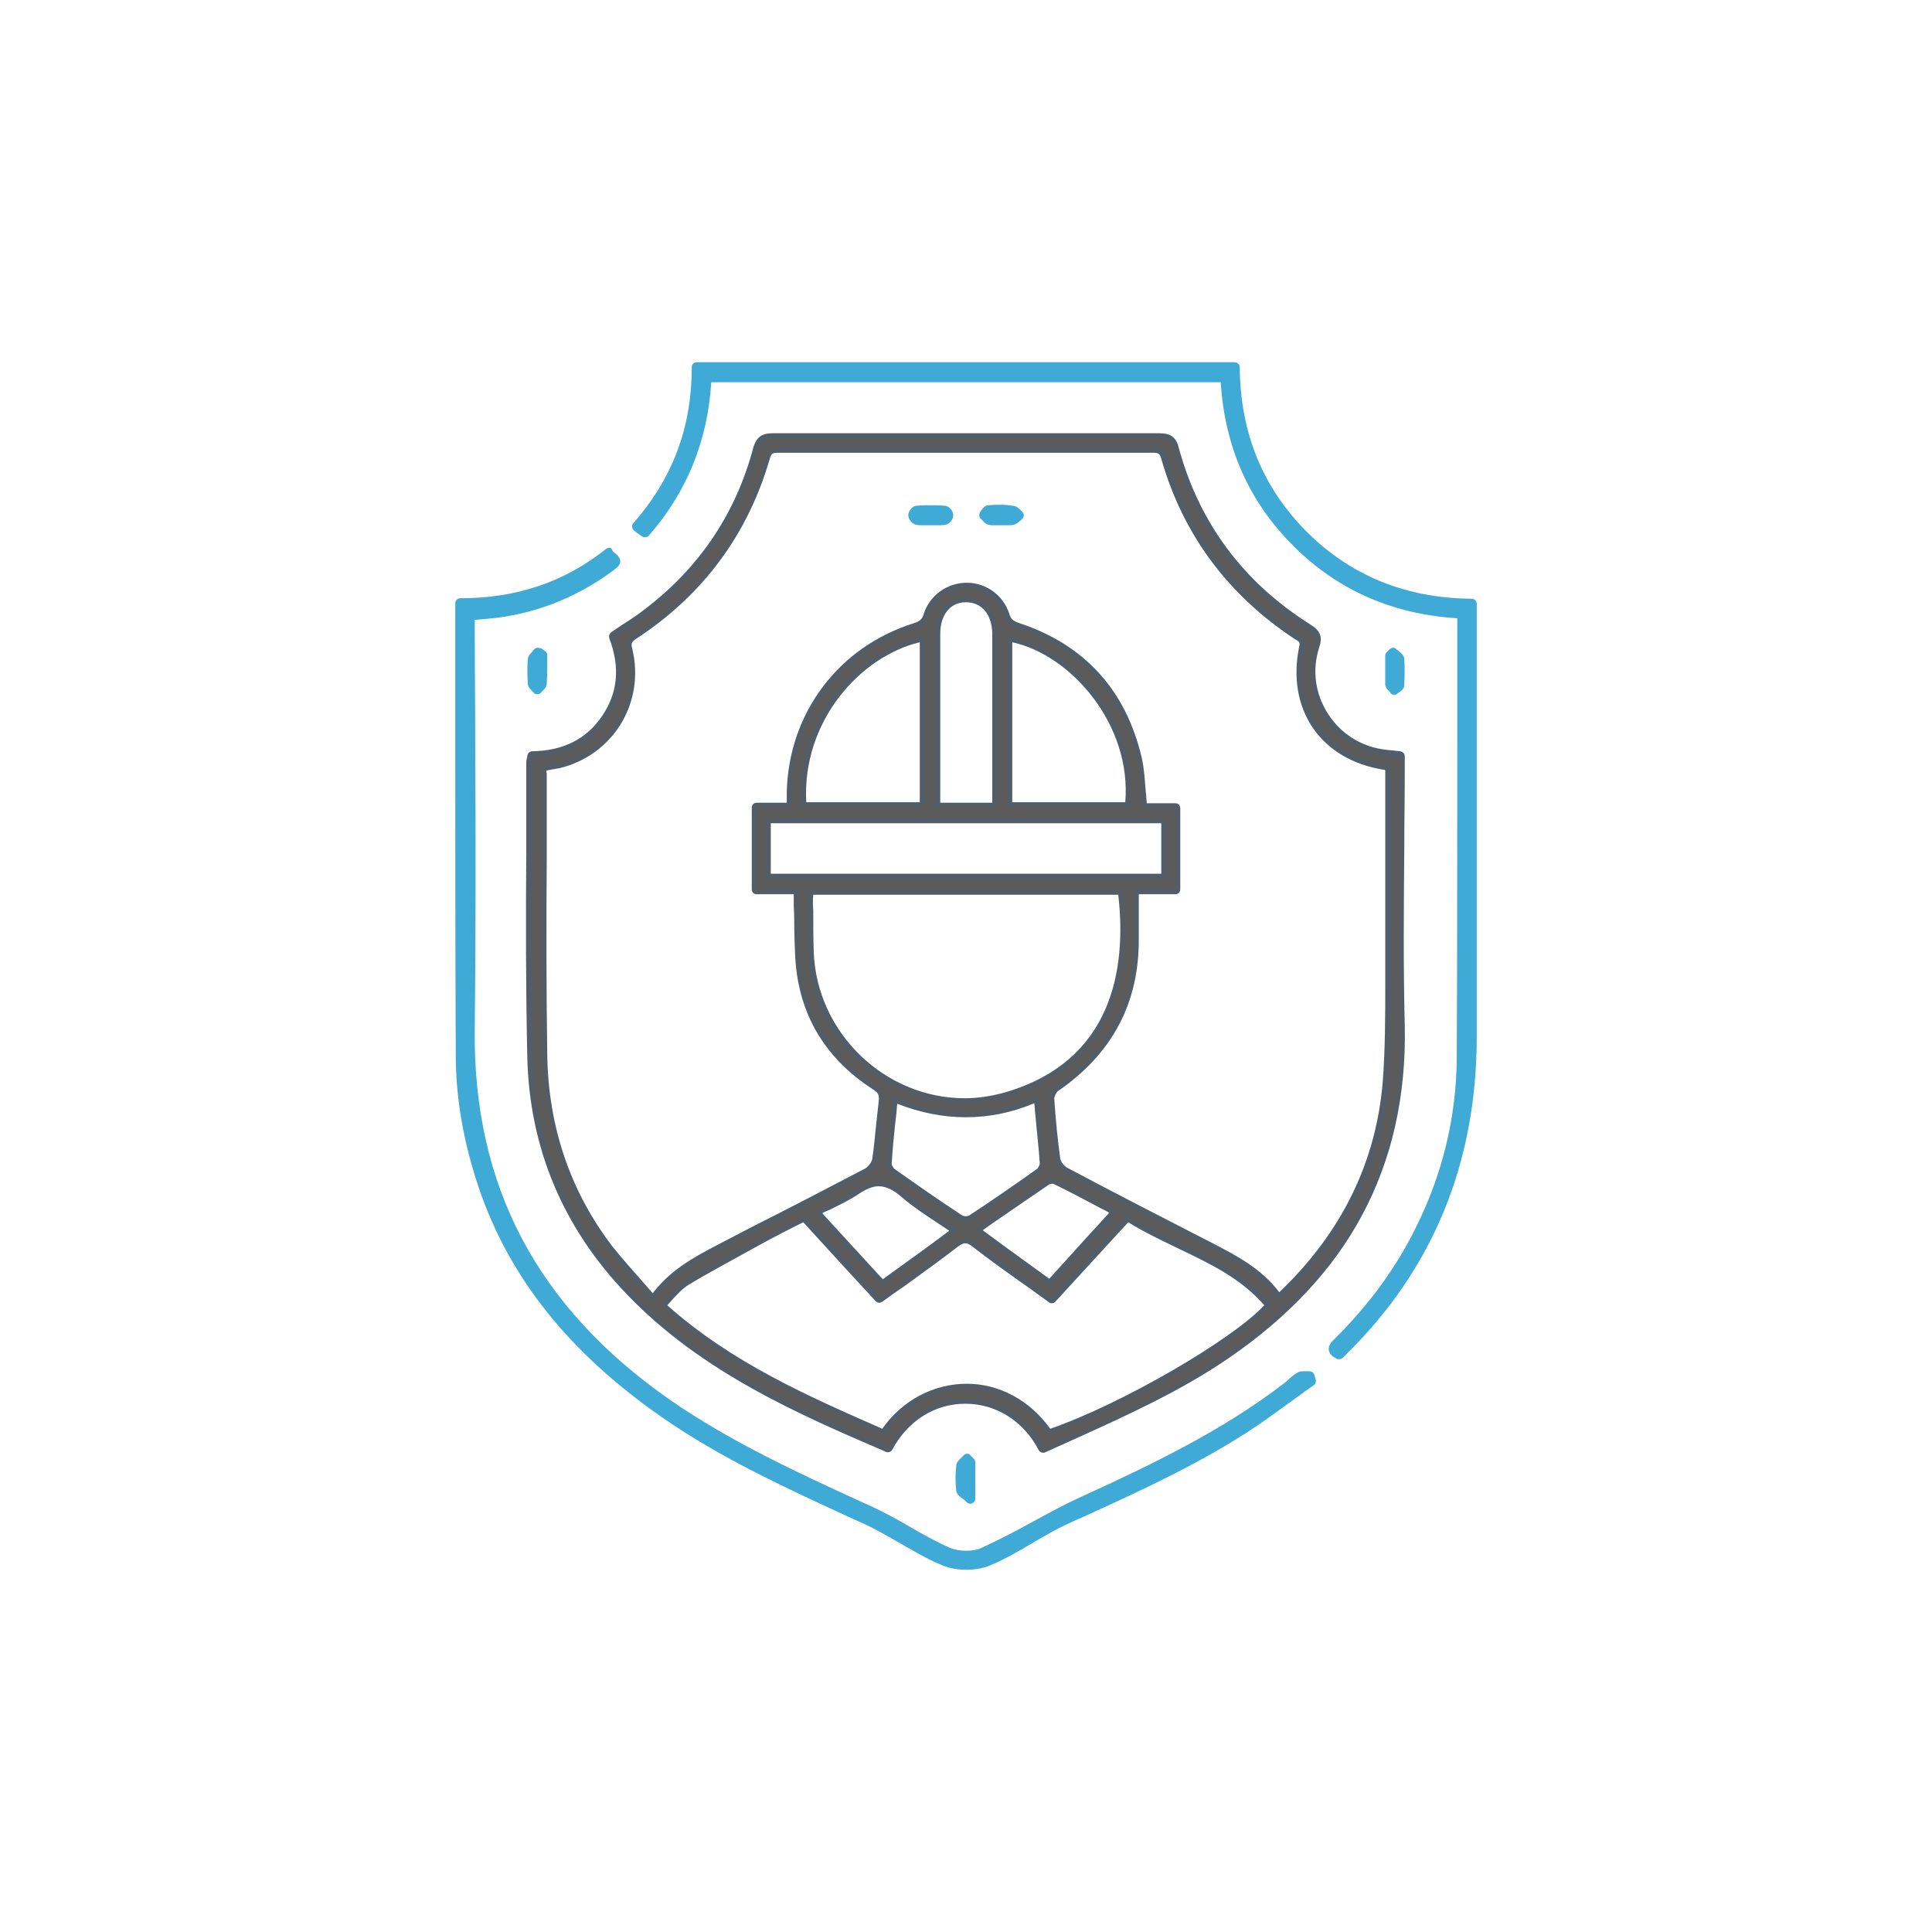 <svg width="80" height="80" viewBox="0 0 80 80" fill="none" xmlns="http://www.w3.org/2000/svg">
<path d="M43.221 60.052C43.179 60.052 43.138 60.031 43.138 59.99C42.496 58.747 41.316 58.002 39.991 58.002C38.686 58.002 37.527 58.747 36.885 59.969C36.864 60.01 36.823 60.031 36.802 60.031C36.782 60.031 36.782 60.031 36.761 60.031C33.221 58.499 29.183 56.781 26.098 53.571C23.428 50.818 22.04 47.526 21.978 43.758C21.916 40.921 21.937 38.023 21.937 35.228C21.937 34.006 21.937 32.785 21.937 31.563C21.937 31.522 21.937 31.48 21.958 31.418C21.958 31.398 21.958 31.356 21.978 31.315C21.978 31.253 22.02 31.232 22.082 31.232C23.428 31.191 24.401 30.694 25.063 29.721C25.726 28.727 25.829 27.629 25.374 26.408C25.353 26.366 25.374 26.304 25.415 26.284C25.56 26.18 25.726 26.077 25.871 25.973C26.202 25.745 26.512 25.538 26.802 25.311C29.08 23.571 30.591 21.315 31.316 18.561C31.44 18.126 31.668 18.023 32.02 18.023C34.691 18.023 37.361 18.023 40.032 18.023C42.703 18.023 45.374 18.023 48.024 18.023C48.459 18.023 48.645 18.168 48.748 18.582C49.618 21.75 51.461 24.234 54.256 25.973C54.608 26.201 54.691 26.387 54.566 26.78C54.256 27.754 54.401 28.789 54.96 29.638C55.519 30.486 56.43 31.046 57.444 31.149C57.568 31.17 57.693 31.17 57.817 31.191L58.003 31.211C58.065 31.211 58.107 31.253 58.107 31.315V31.874C58.107 32.971 58.107 34.068 58.086 35.166C58.065 37.567 58.065 40.031 58.107 42.474C58.231 48.23 55.871 52.681 50.881 56.118C48.893 57.484 46.657 58.499 44.504 59.472C44.09 59.658 43.676 59.845 43.262 60.031C43.241 60.052 43.241 60.052 43.221 60.052ZM27.486 54.068C30.198 56.511 33.407 57.919 36.533 59.286L36.575 59.306C37.382 58.126 38.666 57.422 40.032 57.422C41.378 57.422 42.62 58.106 43.448 59.306C46.43 58.292 51.233 55.497 52.496 54.068C51.502 52.888 50.136 52.246 48.831 51.625C48.127 51.294 47.382 50.942 46.719 50.507L43.635 53.882C43.614 53.903 43.593 53.923 43.552 53.923C43.531 53.923 43.51 53.923 43.49 53.903C43.2 53.696 42.889 53.468 42.599 53.261C41.833 52.702 41.109 52.184 40.384 51.646C40.218 51.522 40.094 51.46 39.991 51.46C39.887 51.46 39.763 51.522 39.618 51.625C38.893 52.184 38.169 52.702 37.403 53.24C37.113 53.447 36.802 53.675 36.492 53.882C36.471 53.903 36.45 53.903 36.43 53.903C36.409 53.903 36.368 53.882 36.347 53.861L33.283 50.528C33.138 50.611 32.993 50.673 32.848 50.756C32.475 50.942 32.123 51.128 31.771 51.315C31.544 51.439 31.316 51.563 31.088 51.687C30.218 52.164 29.328 52.64 28.459 53.157C28.189 53.323 27.962 53.571 27.734 53.82C27.651 53.861 27.568 53.965 27.486 54.068ZM22.537 31.853C22.537 31.915 22.517 31.956 22.517 31.998C22.517 33.137 22.517 34.296 22.517 35.435C22.517 38.126 22.496 40.921 22.537 43.675C22.579 46.677 23.49 49.368 25.25 51.667C25.622 52.164 26.057 52.64 26.492 53.137C26.657 53.323 26.844 53.53 27.03 53.737C27.734 52.743 28.645 52.226 29.763 51.646L31.212 50.901C32.744 50.114 34.318 49.306 35.85 48.499C36.016 48.416 36.202 48.188 36.223 48.002C36.285 47.588 36.326 47.153 36.368 46.718C36.409 46.346 36.43 45.973 36.492 45.58C36.533 45.311 36.471 45.166 36.202 45C34.546 43.923 33.51 42.453 33.158 40.632C33.014 39.928 33.014 39.182 32.993 38.458C32.993 38.147 32.972 37.836 32.972 37.526C32.972 37.381 32.972 37.215 32.972 37.05C32.972 37.008 32.972 36.946 32.972 36.905H31.337C31.274 36.905 31.233 36.863 31.233 36.801V33.426C31.233 33.364 31.274 33.323 31.337 33.323H32.682V33.178C32.682 33.033 32.682 32.888 32.682 32.764C32.765 29.534 34.794 26.822 37.858 25.87C38.148 25.787 38.252 25.663 38.334 25.414C38.562 24.71 39.245 24.213 39.991 24.213C40.778 24.213 41.44 24.71 41.668 25.435C41.751 25.683 41.854 25.787 42.102 25.87C44.815 26.76 46.513 28.602 47.154 31.377C47.258 31.832 47.299 32.288 47.32 32.764C47.341 32.95 47.341 33.137 47.361 33.344H48.645C48.707 33.344 48.748 33.385 48.748 33.447V36.801C48.748 36.863 48.707 36.905 48.645 36.905H47.03V37.464C47.03 37.94 47.03 38.395 47.03 38.851C47.051 41.48 45.933 43.571 43.717 45.062C43.614 45.124 43.51 45.331 43.531 45.476C43.593 46.408 43.676 47.236 43.78 47.981C43.8 48.147 43.966 48.354 44.132 48.437C45.809 49.327 47.506 50.197 49.163 51.045L50.094 51.522C51.15 52.06 52.227 52.619 52.951 53.633C52.972 53.613 52.993 53.613 52.993 53.613C55.622 51.108 57.092 48.126 57.361 44.772C57.465 43.406 57.465 41.998 57.465 40.652C57.465 40.259 57.465 39.845 57.465 39.451C57.486 37.65 57.465 35.828 57.465 34.068C57.465 33.323 57.465 32.578 57.465 31.832H57.444C57.403 31.812 57.361 31.812 57.32 31.791C56.057 31.563 55.063 30.983 54.442 30.093C53.821 29.203 53.635 28.064 53.904 26.801C53.945 26.573 53.862 26.511 53.697 26.408L53.655 26.387C50.922 24.565 49.08 22.081 48.19 18.975C48.107 18.706 48.003 18.644 47.734 18.644C45.146 18.644 42.558 18.644 39.97 18.644C37.382 18.644 34.794 18.644 32.227 18.644C31.958 18.644 31.854 18.706 31.792 18.975C30.881 22.081 29.038 24.565 26.305 26.366C26.078 26.511 26.036 26.615 26.098 26.884C26.616 29.058 25.312 31.17 23.138 31.708C22.993 31.75 22.827 31.77 22.662 31.791C22.62 31.791 22.558 31.812 22.517 31.812C22.537 31.832 22.537 31.832 22.537 31.853ZM36.513 53.095L39.473 50.963C39.452 50.942 39.452 50.942 39.452 50.942C39.245 50.797 39.018 50.652 38.811 50.507C38.334 50.197 37.837 49.865 37.382 49.493C37.03 49.182 36.699 49.037 36.388 49.037C36.119 49.037 35.809 49.141 35.477 49.368C35.125 49.617 34.732 49.803 34.318 50.01C34.173 50.072 34.028 50.155 33.883 50.217L36.513 53.095ZM43.49 53.095L46.14 50.197L45.622 49.928C44.96 49.576 44.339 49.265 43.697 48.954C43.676 48.954 43.635 48.934 43.614 48.934C43.531 48.934 43.448 48.954 43.407 48.996C42.641 49.514 41.895 50.01 41.109 50.569L40.529 50.963L43.49 53.095ZM37.009 46.118C36.947 46.822 36.885 47.464 36.823 48.126C36.823 48.23 36.885 48.416 36.968 48.478C37.9 49.141 38.852 49.803 39.804 50.424C39.846 50.445 39.908 50.466 39.97 50.466C40.053 50.466 40.115 50.445 40.156 50.424C41.067 49.824 41.999 49.182 42.993 48.458C43.076 48.395 43.158 48.251 43.138 48.147C43.096 47.464 43.014 46.801 42.951 46.077L42.889 45.497C41.916 45.911 40.943 46.118 39.97 46.118C39.018 46.118 38.024 45.911 37.051 45.497C37.051 45.745 37.03 45.932 37.009 46.118ZM33.572 36.946C33.572 37.195 33.572 37.422 33.572 37.671C33.572 38.271 33.552 38.83 33.593 39.41C33.738 42.805 36.575 45.559 39.949 45.559C40.508 45.559 41.067 45.476 41.606 45.331C46.243 44.027 46.782 40.052 46.409 36.946H33.572ZM48.19 36.284V33.986H31.813V36.284H48.19ZM41.171 33.323V31.025C41.171 29.431 41.171 27.816 41.171 26.221C41.171 25.393 40.695 24.834 39.991 24.834V24.731L39.97 24.834C39.266 24.834 38.811 25.393 38.811 26.242C38.811 28.478 38.811 30.735 38.811 32.971C38.811 33.075 38.811 33.157 38.831 33.261V33.323H41.171ZM46.678 33.323C47.009 29.99 44.38 26.946 41.792 26.47V33.323H46.678ZM38.19 33.323V26.47C35.581 27.029 33.034 29.865 33.283 33.323H38.19Z" fill="#5B5B5B"/>
<path d="M48.003 18.147C48.376 18.147 48.52 18.25 48.624 18.623C49.494 21.832 51.357 24.317 54.173 26.077C54.483 26.263 54.545 26.408 54.442 26.78C53.779 28.892 55.208 31.046 57.402 31.294C57.589 31.315 57.754 31.335 57.982 31.356C57.982 31.563 57.982 31.729 57.982 31.915C57.982 35.435 57.92 38.975 58.003 42.495C58.127 48.375 55.581 52.785 50.839 56.056C48.479 57.691 45.85 58.768 43.241 59.969C42.537 58.623 41.274 57.919 40.011 57.919C38.769 57.919 37.527 58.582 36.802 59.948C32.951 58.292 29.142 56.594 26.16 53.509C23.531 50.797 22.144 47.526 22.061 43.778C21.978 39.721 22.04 35.663 22.04 31.605C22.04 31.542 22.061 31.48 22.061 31.377C23.324 31.356 24.4 30.901 25.125 29.803C25.85 28.747 25.891 27.588 25.436 26.408C25.912 26.077 26.388 25.787 26.823 25.435C29.121 23.696 30.632 21.418 31.378 18.623C31.481 18.25 31.626 18.168 31.978 18.168C34.649 18.168 37.32 18.168 39.99 18.168C42.661 18.147 45.332 18.147 48.003 18.147C47.982 18.147 47.982 18.147 48.003 18.147ZM27.03 53.903C27.754 52.826 28.769 52.267 29.804 51.749C31.833 50.694 33.862 49.658 35.891 48.602C36.077 48.499 36.284 48.251 36.326 48.044C36.45 47.236 36.471 46.429 36.574 45.642C36.616 45.31 36.512 45.145 36.243 44.979C34.669 43.965 33.614 42.516 33.241 40.673C33.055 39.658 33.096 38.602 33.055 37.567C33.034 37.34 33.055 37.112 33.055 36.843C32.434 36.843 31.875 36.843 31.316 36.843C31.316 35.704 31.316 34.627 31.316 33.468C31.812 33.468 32.268 33.468 32.765 33.468C32.765 33.199 32.765 33.012 32.765 32.805C32.848 29.617 34.835 26.967 37.879 26.015C38.169 25.932 38.334 25.807 38.438 25.497C38.645 24.814 39.307 24.358 40.011 24.358C40.715 24.358 41.357 24.814 41.585 25.497C41.667 25.787 41.812 25.911 42.102 25.994C44.773 26.863 46.45 28.685 47.092 31.439C47.237 32.081 47.237 32.764 47.32 33.489C47.775 33.489 48.231 33.489 48.686 33.489C48.686 34.627 48.686 35.725 48.686 36.843C48.106 36.843 47.568 36.843 46.968 36.843C46.968 37.547 46.968 38.23 46.968 38.892C46.988 41.522 45.87 43.551 43.697 45.021C43.551 45.103 43.448 45.352 43.469 45.518C43.51 46.366 43.593 47.195 43.717 48.023C43.738 48.23 43.924 48.458 44.111 48.561C46.098 49.596 48.086 50.632 50.073 51.646C51.15 52.205 52.247 52.764 52.951 53.799C53.013 53.758 53.075 53.737 53.096 53.716C55.663 51.294 57.216 48.333 57.506 44.793C57.651 43.012 57.609 41.232 57.609 39.451C57.63 36.905 57.609 34.337 57.609 31.75C57.506 31.708 57.444 31.687 57.382 31.687C54.856 31.253 53.531 29.327 54.048 26.801C54.111 26.491 53.945 26.408 53.759 26.284C51.067 24.503 49.224 22.06 48.334 18.934C48.251 18.623 48.086 18.54 47.796 18.54C45.228 18.54 42.641 18.54 40.073 18.54C37.485 18.54 34.897 18.54 32.289 18.54C31.978 18.54 31.833 18.644 31.75 18.954C30.839 22.081 29.017 24.524 26.305 26.284C26.036 26.449 25.974 26.615 26.057 26.905C26.554 29.017 25.291 31.087 23.179 31.605C22.951 31.667 22.723 31.687 22.496 31.729C22.496 31.832 22.475 31.915 22.475 31.998C22.475 35.89 22.433 39.783 22.496 43.675C22.537 46.636 23.427 49.348 25.229 51.729C25.725 52.474 26.388 53.137 27.03 53.903ZM38.727 33.426C39.576 33.426 40.384 33.426 41.274 33.426C41.274 33.261 41.274 33.116 41.274 32.992C41.274 30.735 41.274 28.478 41.274 26.221C41.274 25.331 40.757 24.731 39.99 24.731C39.99 24.731 39.99 24.731 39.97 24.731C39.204 24.731 38.707 25.331 38.707 26.242C38.707 28.478 38.707 30.735 38.707 32.971C38.707 33.116 38.727 33.261 38.727 33.426ZM33.2 33.426C34.918 33.426 36.595 33.426 38.293 33.426C38.293 31.046 38.293 28.685 38.293 26.346C35.684 26.822 32.868 29.721 33.2 33.426ZM41.709 33.426C43.427 33.426 45.104 33.426 46.781 33.426C47.195 29.886 44.359 26.76 41.709 26.346C41.709 28.706 41.709 31.046 41.709 33.426ZM31.709 36.387C37.258 36.387 42.765 36.387 48.293 36.387C48.293 35.538 48.293 34.731 48.293 33.882C42.723 33.882 37.216 33.882 31.709 33.882C31.709 34.731 31.709 35.559 31.709 36.387ZM39.928 45.683C40.487 45.683 41.046 45.6 41.605 45.456C45.891 44.234 46.947 40.694 46.471 36.863C42.144 36.863 37.837 36.863 33.448 36.863C33.448 37.733 33.427 38.602 33.448 39.451C33.614 42.95 36.595 45.683 39.928 45.683ZM39.99 46.056C38.976 46.056 37.982 45.828 36.968 45.393C36.885 46.366 36.781 47.236 36.719 48.126C36.719 48.271 36.802 48.478 36.906 48.561C37.837 49.224 38.79 49.886 39.742 50.528C39.804 50.569 39.887 50.59 39.97 50.59C40.053 50.59 40.156 50.569 40.197 50.528C41.15 49.886 42.102 49.244 43.034 48.561C43.137 48.478 43.241 48.292 43.22 48.168C43.158 47.257 43.055 46.366 42.972 45.373C41.999 45.828 41.005 46.056 39.99 46.056ZM43.51 53.24C44.442 52.205 45.353 51.211 46.305 50.176C45.394 49.721 44.566 49.286 43.738 48.872C43.696 48.851 43.655 48.851 43.614 48.851C43.531 48.851 43.427 48.872 43.344 48.913C42.371 49.576 41.398 50.238 40.363 50.963C41.44 51.729 42.454 52.474 43.51 53.24ZM36.512 53.24C37.568 52.474 38.583 51.729 39.639 50.963C39.556 50.88 39.535 50.859 39.514 50.839C38.831 50.362 38.086 49.948 37.465 49.389C37.092 49.058 36.74 48.913 36.388 48.913C36.077 48.913 35.767 49.037 35.436 49.265C34.918 49.617 34.338 49.865 33.738 50.176C34.669 51.232 35.581 52.226 36.512 53.24ZM43.551 53.758C42.496 52.992 41.46 52.267 40.467 51.501C40.301 51.377 40.156 51.294 40.011 51.294C39.887 51.294 39.742 51.356 39.576 51.48C38.562 52.246 37.527 52.971 36.471 53.758C35.415 52.598 34.4 51.48 33.365 50.362C32.827 50.632 32.289 50.901 31.771 51.17C30.653 51.77 29.535 52.35 28.458 53.012C28.044 53.261 27.734 53.696 27.361 54.048C30.135 56.574 33.386 57.981 36.636 59.41C37.444 58.168 38.748 57.505 40.053 57.505C41.295 57.505 42.558 58.106 43.427 59.389C46.45 58.375 51.44 55.497 52.641 54.027C51.067 52.122 48.665 51.605 46.699 50.321C45.622 51.501 44.587 52.619 43.551 53.758ZM48.003 17.94C45.373 17.94 42.682 17.94 40.011 17.94C37.382 17.94 34.69 17.94 31.999 17.94C31.605 17.94 31.336 18.044 31.191 18.54C30.467 21.273 28.955 23.509 26.698 25.228C26.409 25.456 26.098 25.663 25.767 25.869C25.622 25.973 25.456 26.077 25.311 26.18C25.229 26.242 25.208 26.325 25.229 26.429C25.684 27.629 25.581 28.685 24.939 29.638C24.297 30.59 23.345 31.087 22.04 31.108C21.937 31.108 21.854 31.191 21.833 31.294C21.833 31.335 21.833 31.356 21.812 31.398C21.812 31.46 21.792 31.501 21.792 31.563C21.792 32.785 21.792 34.027 21.792 35.207C21.771 38.002 21.771 40.88 21.833 43.737C21.916 47.526 23.303 50.839 25.974 53.613C29.079 56.843 33.117 58.582 36.678 60.114C36.699 60.135 36.74 60.135 36.761 60.135C36.843 60.135 36.906 60.093 36.947 60.031C37.589 58.83 38.707 58.126 39.97 58.126C41.253 58.126 42.392 58.851 43.013 60.052C43.055 60.114 43.117 60.155 43.2 60.155C43.22 60.155 43.262 60.155 43.282 60.135C43.697 59.948 44.111 59.762 44.525 59.576C46.678 58.602 48.914 57.588 50.901 56.221C53.344 54.544 55.187 52.578 56.388 50.342C57.63 48.044 58.231 45.393 58.169 42.474C58.106 40.052 58.127 37.567 58.148 35.166C58.148 34.089 58.169 32.971 58.169 31.874V31.315C58.169 31.211 58.086 31.128 57.982 31.108L57.775 31.087C57.651 31.066 57.527 31.066 57.402 31.046C56.409 30.942 55.539 30.404 55.001 29.576C54.462 28.747 54.318 27.754 54.628 26.801C54.773 26.366 54.669 26.118 54.276 25.869C51.502 24.13 49.659 21.667 48.81 18.54C48.707 18.106 48.479 17.94 48.003 17.94ZM22.62 31.915C22.64 31.915 22.661 31.915 22.682 31.894C22.827 31.874 22.992 31.832 23.158 31.812C25.394 31.273 26.719 29.099 26.181 26.863C26.119 26.636 26.16 26.573 26.346 26.449C29.1 24.648 30.963 22.143 31.875 18.996C31.937 18.768 31.999 18.747 32.227 18.747C34.815 18.747 37.423 18.747 40.011 18.747C42.578 18.747 45.166 18.747 47.734 18.747C47.982 18.747 48.024 18.789 48.086 18.996C48.976 22.122 50.839 24.627 53.593 26.449L53.634 26.47C53.8 26.573 53.841 26.594 53.8 26.76C53.531 28.044 53.738 29.224 54.359 30.135C54.98 31.046 55.995 31.667 57.299 31.874C57.32 31.874 57.34 31.874 57.361 31.894C57.361 32.619 57.361 33.344 57.361 34.068C57.361 35.828 57.361 37.65 57.361 39.451C57.361 39.845 57.361 40.259 57.361 40.652C57.361 41.998 57.361 43.406 57.258 44.772C56.988 48.106 55.56 51.045 52.972 53.509C52.227 52.516 51.171 51.977 50.135 51.439L49.245 50.983C47.589 50.135 45.87 49.244 44.193 48.354C44.069 48.292 43.924 48.106 43.904 47.981C43.8 47.236 43.717 46.429 43.655 45.497C43.655 45.393 43.738 45.228 43.8 45.186C46.036 43.654 47.175 41.542 47.154 38.872C47.154 38.416 47.154 37.961 47.154 37.484V37.029H48.665C48.79 37.029 48.872 36.946 48.872 36.822V33.468C48.872 33.344 48.79 33.261 48.665 33.261H47.485C47.465 33.095 47.465 32.93 47.444 32.785C47.403 32.309 47.382 31.832 47.278 31.377C46.616 28.561 44.897 26.677 42.164 25.787C41.937 25.704 41.854 25.621 41.792 25.414C41.543 24.648 40.839 24.13 40.032 24.13C39.224 24.13 38.5 24.648 38.251 25.414C38.189 25.642 38.086 25.725 37.837 25.807C34.732 26.78 32.661 29.513 32.578 32.785C32.578 32.909 32.578 33.054 32.578 33.199C32.578 33.219 32.578 33.219 32.578 33.24H31.336C31.212 33.24 31.129 33.323 31.129 33.447V36.822C31.129 36.946 31.212 37.029 31.336 37.029H32.868C32.868 37.05 32.868 37.07 32.868 37.07C32.868 37.236 32.868 37.402 32.868 37.547C32.889 37.857 32.889 38.168 32.889 38.478C32.91 39.203 32.91 39.948 33.055 40.673C33.407 42.516 34.442 44.006 36.139 45.103C36.367 45.248 36.409 45.331 36.388 45.58C36.346 45.952 36.305 46.346 36.264 46.718C36.222 47.133 36.181 47.567 36.119 47.981C36.098 48.126 35.953 48.313 35.808 48.395C34.255 49.203 32.682 50.031 31.15 50.797C30.674 51.045 30.198 51.294 29.721 51.542C28.645 52.101 27.734 52.619 27.03 53.551C26.885 53.385 26.74 53.219 26.595 53.054C26.16 52.557 25.746 52.101 25.353 51.605C23.614 49.327 22.703 46.656 22.661 43.675C22.62 40.942 22.62 38.147 22.64 35.456C22.64 34.296 22.64 33.157 22.64 32.019C22.62 31.977 22.62 31.936 22.62 31.915ZM38.934 33.219C38.934 33.137 38.934 33.054 38.934 32.971C38.934 30.735 38.934 28.478 38.934 26.242C38.934 25.456 39.349 24.938 39.99 24.938C40.653 24.938 41.067 25.435 41.088 26.221C41.088 27.836 41.088 29.451 41.088 31.066V33.012V33.24H38.934V33.219ZM33.386 33.219C33.2 29.907 35.581 27.195 38.086 26.594V33.219H33.386ZM41.916 33.219V26.594C44.38 27.133 46.864 30.031 46.595 33.219H41.916ZM31.916 34.089H48.086V36.18H31.916V34.089ZM33.676 37.05H46.305C46.657 40.114 46.077 43.965 41.564 45.248C41.026 45.393 40.487 45.476 39.949 45.476C36.636 45.476 33.821 42.764 33.696 39.431C33.676 38.851 33.676 38.292 33.676 37.691C33.655 37.464 33.655 37.257 33.676 37.05ZM39.99 46.263C40.943 46.263 41.895 46.077 42.827 45.683C42.848 45.828 42.848 45.973 42.868 46.118C42.93 46.843 43.013 47.505 43.055 48.188C43.055 48.23 42.992 48.354 42.951 48.395C41.937 49.12 41.026 49.741 40.115 50.342C40.094 50.342 40.053 50.362 39.99 50.362C39.928 50.362 39.887 50.342 39.866 50.342C38.914 49.721 37.962 49.058 37.03 48.395C36.988 48.354 36.906 48.23 36.926 48.147C36.968 47.484 37.03 46.843 37.113 46.139C37.133 45.994 37.133 45.849 37.154 45.704C38.106 46.077 39.059 46.263 39.99 46.263ZM40.694 50.942L41.129 50.632C41.916 50.093 42.661 49.576 43.427 49.058C43.448 49.037 43.51 49.017 43.572 49.017C43.593 49.017 43.614 49.017 43.614 49.017C44.255 49.327 44.877 49.658 45.539 50.01C45.663 50.072 45.788 50.135 45.932 50.217L45.042 51.191L43.448 52.95L41.564 51.584L40.694 50.942ZM34.048 50.238C34.152 50.176 34.255 50.135 34.359 50.093C34.773 49.886 35.166 49.7 35.539 49.451C35.85 49.244 36.119 49.12 36.388 49.12C36.678 49.12 36.988 49.265 37.32 49.555C37.775 49.948 38.272 50.279 38.748 50.59C38.934 50.714 39.121 50.839 39.307 50.963L38.417 51.625L36.554 52.971L35.622 51.956L34.048 50.238ZM43.551 53.965C43.614 53.965 43.655 53.944 43.697 53.903L45.995 51.398L46.719 50.611C47.382 51.025 48.086 51.356 48.769 51.687C50.115 52.329 51.378 52.93 52.351 54.048C51.026 55.476 46.429 58.147 43.489 59.161C42.641 57.981 41.378 57.298 40.032 57.298C38.665 57.298 37.361 57.981 36.533 59.161C33.469 57.816 30.301 56.429 27.63 54.048C27.692 53.986 27.754 53.903 27.817 53.841C28.044 53.592 28.272 53.344 28.52 53.199C29.369 52.681 30.28 52.205 31.129 51.729C31.357 51.605 31.585 51.48 31.812 51.356C32.164 51.17 32.516 50.983 32.889 50.797C33.013 50.735 33.137 50.673 33.262 50.611L35.022 52.536L36.264 53.882C36.305 53.923 36.367 53.944 36.409 53.944C36.45 53.944 36.492 53.923 36.533 53.903C36.843 53.675 37.133 53.468 37.444 53.261C38.21 52.702 38.934 52.184 39.659 51.625C39.825 51.501 39.908 51.48 39.97 51.48C40.053 51.48 40.156 51.522 40.301 51.646C41.026 52.205 41.75 52.723 42.516 53.261C42.806 53.468 43.096 53.675 43.407 53.903C43.469 53.965 43.51 53.965 43.551 53.965Z" fill="#525D67"/>
<path d="M55.456 56.18C55.435 56.18 55.415 56.18 55.415 56.159C55.228 56.077 55.145 55.973 55.125 55.849C55.104 55.704 55.228 55.58 55.332 55.476C55.352 55.456 55.373 55.435 55.394 55.414C56.781 54.027 57.899 52.495 58.727 50.818C59.825 48.582 60.404 46.221 60.425 43.82C60.466 39.472 60.466 35.041 60.446 30.756C60.446 29.058 60.446 27.36 60.446 25.663C60.446 25.621 60.446 25.559 60.425 25.497V25.476C57.733 25.331 55.456 24.358 53.634 22.536C51.791 20.714 50.798 18.416 50.653 15.725H29.348C29.224 18.168 28.355 20.3 26.781 22.101C26.76 22.122 26.74 22.143 26.698 22.143C26.678 22.143 26.657 22.143 26.636 22.122L26.326 21.894C26.305 21.874 26.284 21.853 26.284 21.832C26.284 21.812 26.284 21.77 26.305 21.75C27.941 19.845 28.748 17.712 28.748 15.207C28.748 15.145 28.789 15.104 28.852 15.104H51.129C51.191 15.104 51.232 15.145 51.232 15.207C51.253 17.94 52.206 20.259 54.028 22.081C55.87 23.923 58.189 24.855 60.922 24.876C60.984 24.876 61.025 24.917 61.025 24.979V30.776C61.025 34.814 61.025 38.872 61.025 42.909C61.025 48.064 59.224 52.474 55.684 55.952C55.663 55.973 55.622 56.014 55.58 56.056L55.518 56.118C55.518 56.159 55.497 56.18 55.456 56.18Z" fill="#40AAD7"/>
<path d="M51.128 15.207C51.149 17.919 52.06 20.259 53.965 22.164C55.869 24.068 58.209 24.979 60.942 25C60.942 25.207 60.942 25.373 60.942 25.518C60.942 31.315 60.942 37.133 60.942 42.93C60.942 47.981 59.244 52.35 55.621 55.911C55.58 55.952 55.517 55.994 55.455 56.056C55.021 55.828 55.29 55.663 55.455 55.497C56.822 54.13 57.94 52.598 58.809 50.88C59.907 48.665 60.486 46.284 60.507 43.82C60.548 37.774 60.528 31.708 60.528 25.663C60.528 25.58 60.507 25.497 60.507 25.373C57.878 25.248 55.58 24.317 53.696 22.453C51.812 20.59 50.859 18.292 50.735 15.6C43.571 15.6 36.428 15.6 29.244 15.6C29.141 18.023 28.312 20.155 26.698 22.019C26.594 21.956 26.511 21.874 26.387 21.791C28.043 19.886 28.851 17.692 28.851 15.186C36.304 15.207 43.696 15.207 51.128 15.207ZM51.128 15H28.851C28.727 15 28.644 15.083 28.644 15.207C28.644 17.692 27.857 19.803 26.221 21.667C26.18 21.708 26.159 21.77 26.18 21.832C26.18 21.894 26.221 21.936 26.263 21.977L26.428 22.102L26.573 22.205C26.615 22.226 26.656 22.246 26.698 22.246C26.76 22.246 26.822 22.226 26.863 22.184C28.437 20.383 29.306 18.25 29.451 15.828H50.548C50.714 18.52 51.729 20.797 53.571 22.619C55.393 24.441 57.671 25.435 60.342 25.6C60.342 25.642 60.342 25.663 60.342 25.683C60.342 27.381 60.342 29.079 60.342 30.776C60.342 35.062 60.342 39.493 60.321 43.841C60.3 46.242 59.741 48.582 58.644 50.797C57.836 52.453 56.718 53.986 55.331 55.373C55.31 55.393 55.29 55.414 55.269 55.435C55.166 55.538 55 55.683 55.021 55.89C55.041 56.097 55.228 56.201 55.352 56.263C55.373 56.284 55.414 56.284 55.455 56.284C55.497 56.284 55.559 56.263 55.6 56.221L55.662 56.159C55.704 56.118 55.745 56.097 55.766 56.056C59.348 52.536 61.149 48.126 61.149 42.93C61.149 38.892 61.149 34.772 61.149 30.797C61.149 29.037 61.149 27.277 61.149 25.518V25C61.149 24.896 61.066 24.793 60.942 24.793C58.23 24.772 55.932 23.841 54.11 22.019C52.288 20.197 51.356 17.919 51.335 15.207C51.335 15.104 51.252 15 51.128 15Z" fill="#40AAD7"/>
<path d="M40.011 64.897C39.659 64.897 39.328 64.834 39.059 64.71C38.438 64.441 37.858 64.11 37.278 63.779C36.781 63.489 36.285 63.199 35.746 62.95L35.373 62.785C32.682 61.563 29.908 60.279 27.423 58.54C23.634 55.911 21.171 52.826 19.908 49.12C19.287 47.298 18.976 45.456 18.955 43.654C18.935 39.182 18.935 34.648 18.935 30.259C18.935 28.602 18.935 26.946 18.935 25.29C18.935 25.228 18.935 25.186 18.935 25.104V24.959C18.935 24.896 18.976 24.855 19.038 24.855C21.336 24.855 23.407 24.151 25.146 22.764C25.166 22.743 25.187 22.743 25.208 22.743C25.229 22.743 25.249 22.743 25.27 22.764C25.456 22.909 25.539 22.992 25.539 23.116C25.539 23.24 25.436 23.302 25.249 23.447C23.717 24.586 21.999 25.248 20.156 25.393L19.535 25.456V25.973C19.535 27.671 19.535 29.348 19.556 31.046C19.576 34.793 19.576 38.685 19.535 42.495C19.452 49.037 22.123 54.11 27.713 58.002C30.198 59.721 32.951 61.004 35.643 62.226L36.057 62.412C36.595 62.66 37.092 62.95 37.609 63.219C38.148 63.53 38.707 63.841 39.286 64.089C39.494 64.172 39.742 64.234 40.011 64.234C40.26 64.234 40.508 64.193 40.694 64.11C41.419 63.779 42.123 63.406 42.806 63.033C43.448 62.681 44.131 62.329 44.815 62.019C47.817 60.632 50.715 59.244 53.262 57.277C53.324 57.236 53.365 57.195 53.427 57.153C53.531 57.05 53.655 56.967 53.8 56.884C53.883 56.843 53.966 56.843 54.028 56.843C54.048 56.843 54.09 56.843 54.131 56.843C54.152 56.843 54.193 56.843 54.214 56.843H54.255C54.297 56.843 54.338 56.863 54.359 56.925L54.421 57.133C54.442 57.174 54.421 57.215 54.38 57.236C54.131 57.402 53.904 57.588 53.655 57.754C53.138 58.126 52.599 58.52 52.061 58.892C49.825 60.383 47.34 61.522 44.959 62.619L44.131 62.992C43.634 63.219 43.158 63.509 42.682 63.779C42.123 64.11 41.564 64.441 40.964 64.689C40.674 64.834 40.342 64.897 40.011 64.897Z" fill="#40AAD7"/>
<path d="M25.228 22.888C25.539 23.157 25.539 23.157 25.208 23.385C23.696 24.503 22.019 25.166 20.156 25.331C19.928 25.352 19.7 25.373 19.431 25.393C19.431 25.621 19.431 25.807 19.431 26.015C19.431 31.522 19.493 37.029 19.411 42.536C19.328 49.265 22.206 54.358 27.63 58.126C30.239 59.948 33.117 61.232 35.994 62.557C37.092 63.054 38.106 63.758 39.203 64.255C39.431 64.358 39.7 64.4 39.97 64.4C40.239 64.4 40.487 64.358 40.694 64.255C42.102 63.613 43.406 62.805 44.814 62.164C47.754 60.797 50.673 59.41 53.261 57.422C53.427 57.298 53.593 57.133 53.779 57.029C53.821 57.008 53.883 56.988 53.945 56.988C54.007 56.988 54.069 56.988 54.131 56.988C54.152 56.988 54.152 56.988 54.172 56.988C54.193 57.05 54.214 57.133 54.235 57.195C53.468 57.754 52.703 58.333 51.916 58.851C49.431 60.507 46.698 61.708 44.007 62.95C42.93 63.447 41.937 64.192 40.86 64.648C40.611 64.752 40.301 64.814 39.99 64.814C39.659 64.814 39.328 64.752 39.059 64.648C37.92 64.172 36.885 63.406 35.767 62.888C32.91 61.584 30.052 60.3 27.444 58.478C24.028 56.097 21.336 53.116 19.97 49.099C19.369 47.34 19.038 45.518 19.017 43.675C18.997 37.547 18.997 31.439 18.997 25.311C18.997 25.228 18.997 25.145 19.017 25C21.377 25 23.448 24.317 25.228 22.888ZM25.228 22.681C25.187 22.681 25.146 22.702 25.104 22.723C23.365 24.11 21.377 24.772 19.059 24.772C18.955 24.772 18.852 24.855 18.852 24.979C18.852 25.041 18.852 25.083 18.852 25.124C18.852 25.207 18.852 25.248 18.852 25.311C18.852 26.967 18.852 28.623 18.852 30.279C18.852 34.669 18.852 39.203 18.872 43.675C18.872 45.497 19.203 47.34 19.825 49.182C21.088 52.909 23.572 56.014 27.382 58.665C29.866 60.404 32.661 61.667 35.353 62.909L35.725 63.075C36.243 63.302 36.761 63.613 37.237 63.882C37.816 64.213 38.396 64.565 39.017 64.814C39.307 64.938 39.659 65 40.011 65C40.363 65 40.694 64.938 40.963 64.834C41.564 64.586 42.144 64.255 42.703 63.923C43.158 63.654 43.655 63.364 44.131 63.137C44.4 63.012 44.669 62.888 44.959 62.764C47.361 61.667 49.845 60.528 52.081 59.017C52.62 58.644 53.158 58.251 53.676 57.878C53.924 57.691 54.152 57.526 54.4 57.36C54.462 57.319 54.504 57.215 54.483 57.133L54.421 56.925C54.4 56.843 54.317 56.781 54.214 56.781C54.214 56.781 54.214 56.781 54.193 56.781H54.172C54.152 56.781 54.11 56.781 54.09 56.781C54.048 56.781 54.028 56.781 53.986 56.781C53.903 56.781 53.8 56.781 53.717 56.843C53.572 56.925 53.448 57.029 53.344 57.133C53.303 57.174 53.241 57.215 53.199 57.257C50.673 59.203 47.775 60.611 44.773 61.977C44.09 62.288 43.406 62.66 42.765 63.012C42.081 63.385 41.377 63.758 40.653 64.089C40.487 64.172 40.259 64.213 40.011 64.213C39.763 64.213 39.514 64.172 39.328 64.089C38.769 63.841 38.21 63.53 37.671 63.219C37.175 62.93 36.657 62.64 36.119 62.391L35.705 62.205C33.034 60.983 30.259 59.7 27.796 58.002C22.247 54.151 19.576 49.099 19.659 42.598C19.7 38.789 19.7 34.897 19.68 31.149C19.68 29.493 19.659 27.774 19.659 26.077V25.663H19.721C19.887 25.642 20.032 25.642 20.197 25.621C22.061 25.456 23.8 24.793 25.353 23.654C25.539 23.509 25.663 23.427 25.684 23.261C25.684 23.095 25.58 22.992 25.373 22.826C25.332 22.702 25.291 22.681 25.228 22.681Z" fill="#40AAD7"/>
<path d="M22.206 28.644C22.164 28.644 22.144 28.623 22.123 28.602C22.102 28.582 22.082 28.561 22.061 28.52C21.999 28.458 21.916 28.375 21.916 28.271C21.895 27.919 21.895 27.609 21.916 27.319C21.937 27.215 22.019 27.112 22.081 27.05C22.102 27.029 22.144 26.988 22.164 26.967C22.185 26.946 22.206 26.925 22.227 26.925C22.227 26.925 22.227 26.925 22.247 26.925C22.268 26.925 22.289 26.925 22.309 26.946L22.475 27.07C22.496 27.091 22.516 27.112 22.516 27.153C22.516 27.257 22.516 27.36 22.516 27.464C22.516 27.733 22.516 28.023 22.496 28.292C22.496 28.395 22.413 28.478 22.351 28.54C22.33 28.561 22.309 28.582 22.289 28.623C22.289 28.644 22.247 28.644 22.206 28.644Z" fill="#40AAD7"/>
<path d="M22.267 27.029C22.33 27.07 22.371 27.112 22.433 27.153C22.433 27.526 22.454 27.919 22.433 28.292C22.433 28.375 22.309 28.478 22.247 28.561C22.185 28.478 22.061 28.395 22.061 28.292C22.04 27.981 22.04 27.671 22.061 27.36C22.04 27.236 22.185 27.133 22.267 27.029ZM22.267 26.822H22.247C22.185 26.822 22.143 26.863 22.102 26.905C22.081 26.925 22.061 26.946 22.04 26.988C21.957 27.07 21.853 27.174 21.853 27.319C21.833 27.609 21.833 27.919 21.853 28.292C21.853 28.437 21.957 28.52 22.019 28.602C22.04 28.623 22.061 28.644 22.081 28.665C22.123 28.727 22.185 28.747 22.247 28.747C22.309 28.747 22.371 28.727 22.412 28.665C22.433 28.644 22.454 28.623 22.474 28.602C22.557 28.52 22.64 28.437 22.64 28.292C22.661 28.002 22.661 27.733 22.661 27.443C22.661 27.34 22.661 27.236 22.661 27.133C22.661 27.07 22.64 27.008 22.578 26.967L22.412 26.843C22.35 26.843 22.309 26.822 22.267 26.822Z" fill="#40AAD7"/>
<path d="M57.755 28.644C57.734 28.644 57.693 28.623 57.672 28.602C57.651 28.582 57.63 28.561 57.61 28.54C57.548 28.478 57.486 28.416 57.465 28.313C57.444 28.023 57.444 27.733 57.465 27.443V27.133C57.465 27.112 57.485 27.07 57.485 27.05L57.61 26.925C57.63 26.905 57.651 26.905 57.693 26.905C57.713 26.905 57.734 26.905 57.755 26.925C57.775 26.946 57.817 26.967 57.837 26.988C57.941 27.05 58.044 27.133 58.044 27.236C58.065 27.547 58.065 27.899 58.044 28.313C58.044 28.416 57.962 28.478 57.879 28.52C57.858 28.54 57.837 28.561 57.817 28.582C57.817 28.644 57.796 28.644 57.755 28.644Z" fill="#40AAD7"/>
<path d="M57.692 27.029C57.774 27.112 57.94 27.195 57.961 27.277C57.981 27.629 57.981 28.002 57.961 28.354C57.961 28.416 57.837 28.478 57.754 28.54C57.692 28.458 57.588 28.395 57.588 28.313C57.567 27.919 57.588 27.526 57.588 27.153C57.63 27.112 57.671 27.07 57.692 27.029ZM57.692 26.822C57.63 26.822 57.588 26.843 57.547 26.884L57.485 26.946L57.422 27.008C57.381 27.05 57.36 27.091 57.36 27.153C57.36 27.257 57.36 27.36 57.36 27.464C57.36 27.754 57.36 28.044 57.36 28.333C57.36 28.458 57.464 28.561 57.526 28.623C57.547 28.644 57.567 28.665 57.567 28.685C57.609 28.727 57.65 28.768 57.712 28.768H57.733C57.795 28.768 57.837 28.747 57.878 28.706C57.899 28.685 57.919 28.685 57.94 28.665C58.023 28.602 58.147 28.52 58.147 28.375C58.168 27.94 58.168 27.588 58.147 27.277C58.126 27.112 58.002 27.029 57.899 26.946C57.878 26.925 57.837 26.905 57.816 26.884C57.795 26.843 57.754 26.822 57.692 26.822Z" fill="#40AAD7"/>
<path d="M40.177 62.143C40.157 62.143 40.136 62.143 40.115 62.122C40.053 62.06 39.991 62.019 39.929 61.977C39.804 61.894 39.722 61.812 39.701 61.708C39.66 61.398 39.66 61.046 39.701 60.694C39.722 60.59 39.804 60.487 39.887 60.425C39.908 60.404 39.949 60.362 39.97 60.342C39.991 60.321 40.011 60.3 40.053 60.3C40.074 60.3 40.115 60.3 40.115 60.321L40.239 60.445C40.26 60.466 40.281 60.487 40.281 60.528V62.039C40.281 62.081 40.26 62.122 40.219 62.143C40.219 62.143 40.198 62.143 40.177 62.143Z" fill="#40AAD7"/>
<path d="M40.053 60.404C40.094 60.445 40.136 60.487 40.177 60.528C40.177 60.963 40.177 61.418 40.177 62.039C39.991 61.874 39.825 61.791 39.804 61.687C39.763 61.356 39.763 61.025 39.804 60.694C39.825 60.611 39.97 60.507 40.053 60.404ZM40.053 60.197C39.991 60.197 39.929 60.217 39.887 60.279C39.867 60.3 39.846 60.321 39.804 60.362C39.722 60.445 39.597 60.549 39.597 60.694C39.556 61.046 39.556 61.398 39.597 61.729C39.618 61.874 39.742 61.977 39.867 62.06C39.929 62.102 39.97 62.143 40.032 62.205C40.074 62.246 40.115 62.267 40.177 62.267C40.198 62.267 40.239 62.267 40.26 62.246C40.343 62.205 40.384 62.143 40.384 62.06V60.549C40.384 60.487 40.364 60.445 40.322 60.404L40.198 60.279C40.157 60.217 40.115 60.197 40.053 60.197Z" fill="#40AAD7"/>
<path d="M38.189 21.625C38.086 21.625 38.024 21.625 37.941 21.605C37.817 21.584 37.692 21.439 37.692 21.315C37.692 21.211 37.837 21.046 37.962 21.025C38.148 21.025 38.334 21.004 38.52 21.004C38.707 21.004 38.893 21.004 39.1 21.025C39.224 21.025 39.349 21.211 39.349 21.315C39.349 21.439 39.204 21.584 39.1 21.605C39.017 21.605 38.935 21.625 38.831 21.625C38.769 21.625 38.728 21.625 38.666 21.625C38.603 21.625 38.562 21.625 38.5 21.625C38.438 21.625 38.396 21.625 38.355 21.625C38.293 21.625 38.231 21.625 38.189 21.625Z" fill="#40AAD7"/>
<path d="M38.52 21.128C38.707 21.128 38.893 21.128 39.079 21.149C39.142 21.149 39.245 21.273 39.245 21.335C39.245 21.398 39.142 21.501 39.079 21.522C38.996 21.542 38.914 21.542 38.831 21.542C38.727 21.542 38.603 21.542 38.5 21.542C38.396 21.542 38.293 21.542 38.189 21.542C38.106 21.542 38.044 21.542 37.961 21.522C37.899 21.522 37.796 21.398 37.796 21.335C37.796 21.273 37.899 21.149 37.961 21.149C38.148 21.128 38.334 21.128 38.52 21.128ZM38.52 20.921C38.334 20.921 38.148 20.921 37.961 20.942C37.775 20.942 37.609 21.17 37.609 21.335C37.609 21.501 37.775 21.708 37.941 21.729C38.023 21.75 38.106 21.75 38.21 21.75C38.272 21.75 38.313 21.75 38.375 21.75C38.417 21.75 38.479 21.75 38.52 21.75C38.583 21.75 38.624 21.75 38.686 21.75C38.748 21.75 38.81 21.75 38.852 21.75C38.955 21.75 39.059 21.75 39.142 21.729C39.307 21.708 39.473 21.522 39.473 21.335C39.473 21.17 39.307 20.942 39.121 20.942C38.893 20.921 38.707 20.921 38.52 20.921Z" fill="#40AAD7"/>
<path d="M41.75 21.625C41.708 21.625 41.646 21.625 41.605 21.625C41.563 21.625 41.501 21.625 41.46 21.625H41.439C41.398 21.625 41.356 21.625 41.315 21.625C41.274 21.625 41.212 21.625 41.17 21.625C41.087 21.625 41.025 21.625 40.942 21.605C40.86 21.584 40.777 21.522 40.735 21.46C40.715 21.439 40.694 21.418 40.673 21.398C40.653 21.377 40.632 21.356 40.632 21.315C40.632 21.294 40.653 21.253 40.673 21.232C40.694 21.211 40.715 21.191 40.735 21.17C40.797 21.108 40.86 21.025 40.963 21.025C41.149 21.004 41.315 21.004 41.481 21.004C41.646 21.004 41.791 21.004 41.957 21.025C42.06 21.025 42.143 21.108 42.205 21.17C42.226 21.191 42.247 21.211 42.288 21.232C42.309 21.253 42.33 21.273 42.33 21.315C42.33 21.356 42.309 21.377 42.288 21.398C42.267 21.418 42.247 21.439 42.205 21.46C42.143 21.522 42.06 21.584 41.978 21.605C41.895 21.625 41.833 21.625 41.75 21.625Z" fill="#40AAD7"/>
<path d="M41.481 21.108C41.626 21.108 41.792 21.108 41.937 21.128C42.041 21.128 42.123 21.253 42.206 21.315C42.123 21.377 42.041 21.48 41.937 21.501C41.875 21.522 41.813 21.522 41.751 21.522C41.647 21.522 41.564 21.522 41.461 21.522C41.357 21.522 41.274 21.522 41.171 21.522C41.109 21.522 41.047 21.522 40.964 21.501C40.881 21.48 40.819 21.377 40.736 21.315C40.798 21.253 40.881 21.128 40.943 21.128C41.13 21.128 41.316 21.108 41.481 21.108ZM41.481 20.901C41.316 20.901 41.13 20.901 40.943 20.921C40.798 20.921 40.715 21.025 40.653 21.108C40.633 21.128 40.612 21.149 40.612 21.17C40.571 21.211 40.55 21.273 40.55 21.335C40.55 21.398 40.571 21.46 40.612 21.48C40.633 21.501 40.653 21.522 40.674 21.543C40.736 21.605 40.819 21.708 40.943 21.729C41.005 21.75 41.088 21.75 41.171 21.75C41.212 21.75 41.274 21.75 41.316 21.75C41.357 21.75 41.399 21.75 41.419 21.75H41.44C41.481 21.75 41.523 21.75 41.585 21.75C41.626 21.75 41.688 21.75 41.73 21.75C41.813 21.75 41.896 21.75 41.958 21.729C42.082 21.708 42.165 21.625 42.248 21.563C42.268 21.543 42.289 21.522 42.31 21.501C42.372 21.46 42.392 21.398 42.392 21.335C42.392 21.273 42.351 21.211 42.31 21.17C42.289 21.149 42.268 21.128 42.248 21.108C42.165 21.046 42.082 20.942 41.937 20.942C41.792 20.921 41.647 20.901 41.481 20.901Z" fill="#40AAD7"/>
</svg>
